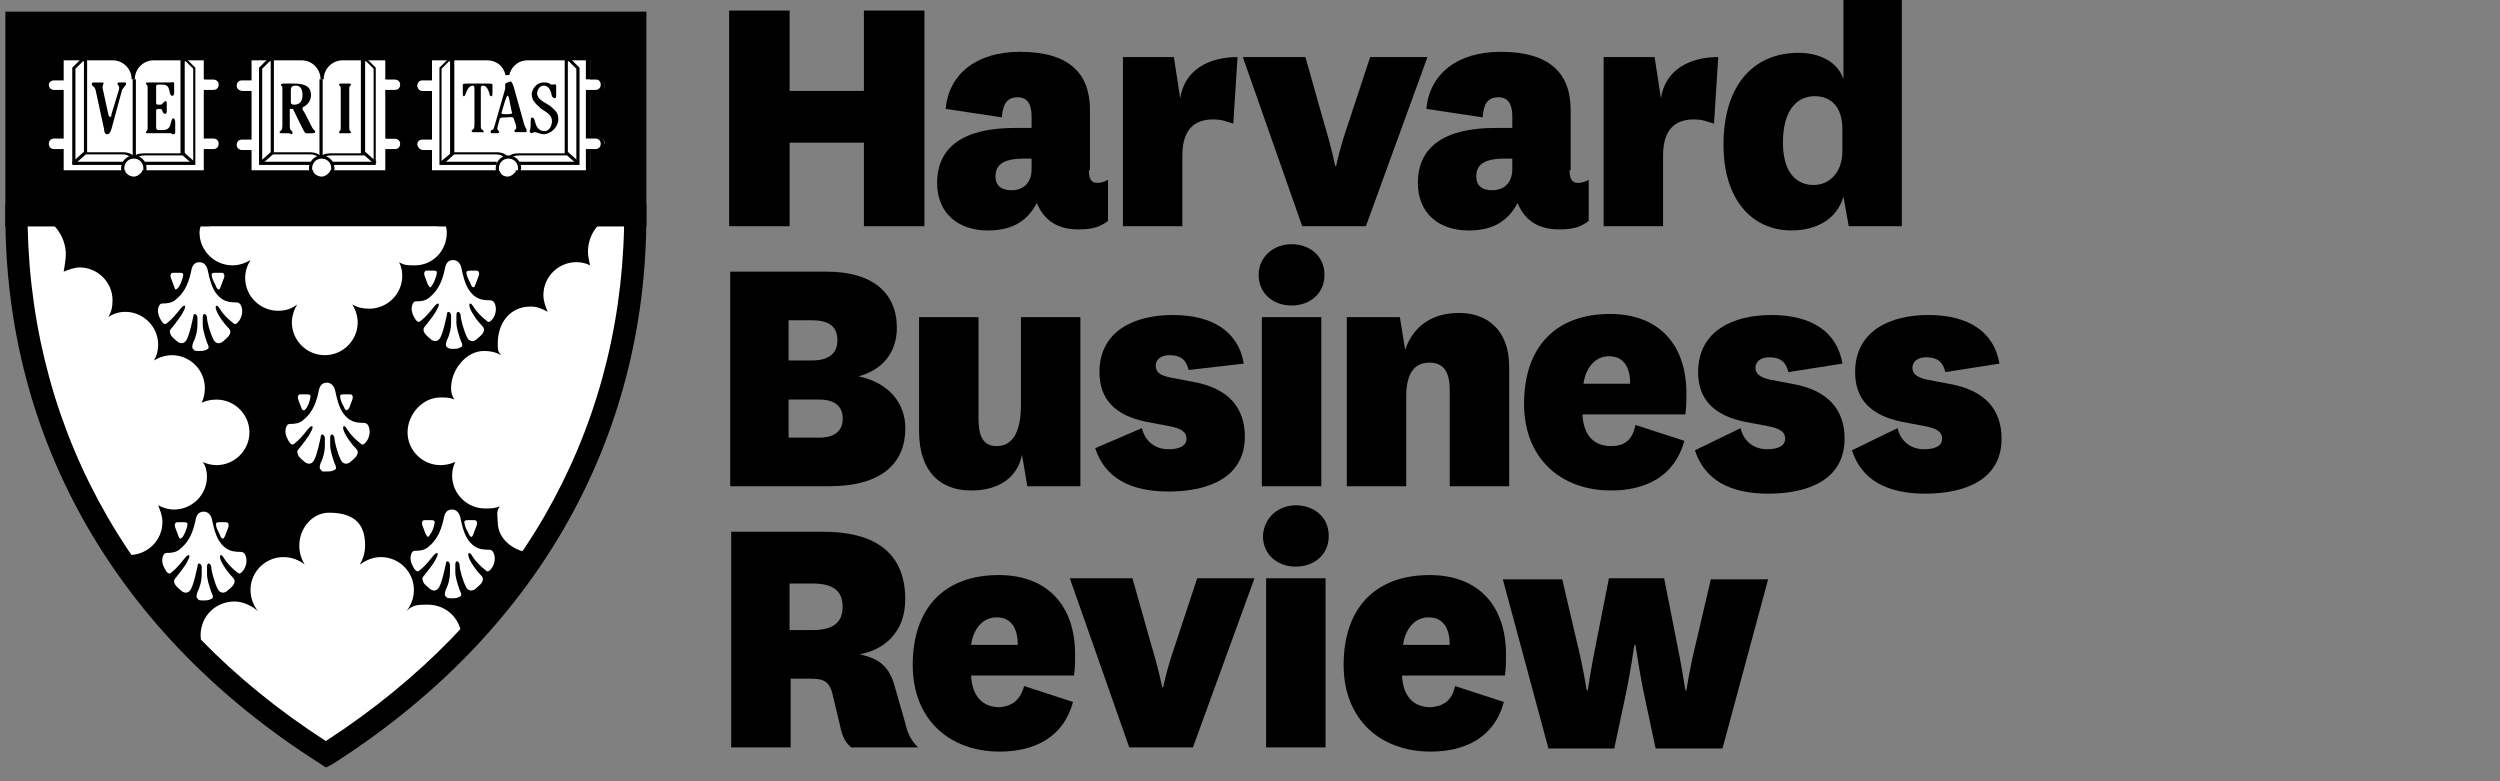 <svg width="80" height="25" viewBox="0 0 80 25" fill="none" xmlns="http://www.w3.org/2000/svg">
<rect x="0" y="0" width="80" height="25" fill="#808080" stroke="none"/>
<g clip-path="url(#clip0_1982_1900)">
<path d="M20.346 6.902C20.346 14.513 16.237 20.433 10.463 24.12C4.656 20.433 0.547 14.513 0.547 6.902H20.346Z" fill="white"/>
<path d="M10.428 24.559L10.224 24.424C3.772 20.331 0.172 14.107 0.172 6.901V6.529H6.726V7.24H0.885C1.021 13.971 4.383 19.823 10.428 23.713C16.473 19.789 19.835 13.971 19.971 7.24H13.994V6.529H20.684V6.901C20.684 14.107 17.118 20.331 10.632 24.457L10.428 24.559Z" fill="black"/>
<path d="M20.343 6.766C20.343 6.969 20.343 6.799 20.343 6.901C20.207 6.833 20.038 6.901 19.868 6.901C19.223 6.901 18.815 7.476 18.815 8.051C18.815 8.186 18.849 8.355 18.883 8.491C18.747 8.423 18.611 8.389 18.442 8.389C17.864 8.389 17.389 8.863 17.389 9.438C17.389 9.641 17.457 9.81 17.525 9.979C17.355 9.878 17.185 9.81 16.981 9.81C16.302 9.81 15.928 10.351 15.928 10.994C15.928 11.197 15.928 11.231 16.03 11.366C15.861 11.265 15.691 11.231 15.487 11.231C14.91 11.231 14.434 11.84 14.434 12.415C14.434 12.584 14.468 12.652 14.536 12.787C14.4 12.719 14.264 12.719 14.095 12.719C13.517 12.719 13.042 13.26 13.042 13.835C13.042 14.41 13.517 14.884 14.095 14.884C14.264 14.884 14.4 14.85 14.57 14.783C14.502 14.918 14.468 15.053 14.468 15.222C14.468 15.797 14.944 16.271 15.521 16.271C15.691 16.271 15.827 16.271 15.996 16.203C15.861 16.372 15.928 16.541 15.928 16.711C15.928 17.286 16.506 17.692 17.083 17.692C17.151 17.692 17.219 17.624 17.321 17.624C16.472 18.909 15.385 20.195 14.264 21.243C14.468 21.041 14.774 20.736 14.774 20.432C14.774 19.823 14.298 19.349 13.687 19.349C13.381 19.349 13.212 19.349 13.008 19.552C13.144 19.383 13.245 19.146 13.245 18.876C13.245 18.3 12.77 17.827 12.193 17.827C11.921 17.827 11.717 17.928 11.514 18.064C11.615 17.895 11.683 17.692 11.683 17.455C11.683 16.914 11.48 16.406 10.529 16.406C9.985 16.406 9.578 16.914 9.578 17.455C9.578 17.692 9.646 17.895 9.748 18.064C9.578 17.928 9.34 17.827 9.068 17.827C8.491 17.827 8.016 18.3 8.016 18.876C8.016 19.146 8.117 19.383 8.253 19.552C8.05 19.383 7.778 19.248 7.506 19.248C6.895 19.248 6.419 19.721 6.419 20.33C6.419 20.634 6.589 21.041 6.793 21.243C5.672 20.195 4.687 19.011 3.838 17.726C3.906 17.726 4.042 17.759 4.144 17.759C4.721 17.759 5.197 17.286 5.197 16.711C5.197 16.508 5.129 16.339 5.061 16.169C5.197 16.237 5.367 16.305 5.57 16.305C6.148 16.305 6.623 15.831 6.623 15.256C6.623 15.087 6.589 14.918 6.487 14.783C6.623 14.85 6.793 14.884 6.929 14.884C7.506 14.884 7.982 14.41 7.982 13.835C7.982 13.26 7.506 12.787 6.929 12.787C6.759 12.787 6.589 12.821 6.453 12.888C6.521 12.753 6.555 12.584 6.555 12.415C6.555 11.84 6.08 11.366 5.502 11.366C5.299 11.366 5.095 11.434 4.925 11.535C5.027 11.366 5.061 11.197 5.061 11.028C5.061 10.453 4.586 9.979 4.008 9.979C3.804 9.979 3.601 10.047 3.465 10.148C3.567 9.979 3.601 9.81 3.601 9.607C3.601 9.032 3.125 8.558 2.548 8.558C2.378 8.558 2.208 8.626 2.038 8.694C2.072 8.457 2.106 8.322 2.106 8.119C2.106 7.544 1.631 6.901 1.054 6.901C0.884 6.901 0.714 6.833 0.578 6.901C0.578 6.63 0.578 7.104 0.578 6.766H6.657C6.521 7.07 6.385 7.205 6.385 7.442C6.385 8.017 6.861 8.491 7.438 8.491C7.642 8.491 7.846 8.423 8.016 8.322C7.914 8.491 7.846 8.66 7.846 8.897C7.846 9.472 8.321 9.945 8.899 9.945C9.136 9.945 9.34 9.878 9.51 9.742C9.408 9.912 9.34 10.114 9.34 10.317C9.34 10.893 9.815 11.366 10.393 11.366C10.97 11.366 11.446 10.893 11.446 10.317C11.446 10.114 11.378 9.912 11.276 9.742C11.446 9.844 11.615 9.878 11.819 9.878C12.396 9.878 12.872 9.404 12.872 8.829C12.872 8.66 12.838 8.525 12.77 8.389C12.94 8.491 13.042 8.491 13.28 8.491C13.857 8.491 14.298 8.017 14.298 7.442C14.298 7.172 14.162 7.07 14.027 6.766H20.343Z" fill="black"/>
<path d="M9.782 13.093C9.85 12.991 9.884 12.924 9.918 12.788C9.952 12.653 9.952 12.619 9.816 12.619C9.68 12.619 9.68 12.619 9.612 12.619C9.545 12.619 9.511 12.687 9.545 12.788C9.579 12.89 9.612 12.957 9.646 13.059C9.68 13.127 9.714 13.16 9.782 13.093Z" fill="white"/>
<path d="M11.037 13.093C11.004 12.991 10.936 12.924 10.902 12.788C10.868 12.653 10.868 12.619 11.004 12.619C11.105 12.619 11.105 12.619 11.207 12.619C11.275 12.619 11.309 12.687 11.275 12.788C11.241 12.89 11.207 12.957 11.173 13.059C11.105 13.127 11.105 13.16 11.037 13.093Z" fill="white"/>
<path d="M10.43 15.088C10.532 15.088 10.6 15.088 10.668 15.054C10.736 15.02 10.804 15.02 10.702 14.817C10.634 14.614 10.566 14.411 10.566 14.242C10.566 14.073 10.566 14.039 10.566 14.005C10.566 13.87 10.668 13.87 10.702 14.005C10.702 14.14 10.804 14.512 10.905 14.715C11.007 14.918 11.177 14.817 11.211 14.783C11.245 14.749 11.381 14.648 11.415 14.58C11.449 14.512 11.483 14.445 11.381 14.343C11.245 14.208 11.075 13.971 11.007 13.802C10.94 13.633 11.007 13.565 11.109 13.735C11.211 13.904 11.381 14.073 11.517 14.174C11.585 14.242 11.619 14.242 11.687 14.174C11.755 14.107 11.856 13.937 11.822 13.735C11.789 13.565 11.721 13.531 11.619 13.531C11.517 13.531 11.313 13.531 11.143 13.396C10.94 13.227 10.838 13.024 10.736 12.55C10.702 12.314 10.566 12.246 10.464 12.246C10.328 12.246 10.226 12.314 10.192 12.55C10.091 13.024 9.921 13.261 9.717 13.43C9.581 13.565 9.377 13.565 9.309 13.565C9.241 13.565 9.174 13.565 9.14 13.735C9.106 13.904 9.207 14.073 9.275 14.174C9.343 14.242 9.377 14.242 9.445 14.174C9.581 14.073 9.717 13.904 9.853 13.735C9.989 13.565 10.056 13.633 9.955 13.802C9.887 13.971 9.683 14.208 9.581 14.343C9.479 14.445 9.513 14.479 9.547 14.58C9.581 14.648 9.717 14.749 9.751 14.783C9.785 14.817 9.955 14.918 10.056 14.715C10.158 14.512 10.226 14.14 10.26 14.005C10.26 13.87 10.362 13.87 10.396 14.005C10.396 14.073 10.396 14.107 10.396 14.242C10.396 14.411 10.362 14.614 10.26 14.817C10.192 15.02 10.26 15.02 10.294 15.054C10.26 15.088 10.328 15.088 10.43 15.088Z" fill="white"/>
<path d="M5.708 9.202C5.776 9.101 5.81 8.999 5.844 8.898C5.878 8.762 5.878 8.729 5.742 8.729C5.606 8.729 5.606 8.729 5.538 8.729C5.47 8.729 5.436 8.796 5.47 8.898C5.504 8.999 5.538 9.067 5.572 9.168C5.606 9.27 5.606 9.304 5.708 9.202Z" fill="white"/>
<path d="M6.928 9.202C6.894 9.101 6.826 8.999 6.792 8.898C6.758 8.762 6.758 8.729 6.894 8.729C6.996 8.729 6.996 8.729 7.098 8.729C7.166 8.729 7.2 8.796 7.166 8.898C7.132 8.999 7.098 9.067 7.064 9.168C7.03 9.27 6.996 9.304 6.928 9.202Z" fill="white"/>
<path d="M6.352 11.232C6.454 11.232 6.522 11.232 6.59 11.198C6.658 11.164 6.726 11.164 6.624 10.961C6.556 10.758 6.488 10.556 6.488 10.386C6.488 10.217 6.488 10.183 6.488 10.15C6.488 10.014 6.59 10.014 6.624 10.15C6.624 10.319 6.726 10.657 6.827 10.86C6.929 11.063 7.099 10.961 7.133 10.928C7.167 10.894 7.303 10.792 7.337 10.725C7.371 10.657 7.405 10.589 7.303 10.488C7.167 10.353 6.997 10.116 6.929 9.947C6.861 9.778 6.929 9.71 7.031 9.879C7.133 10.048 7.303 10.217 7.439 10.319C7.507 10.386 7.541 10.386 7.609 10.319C7.676 10.251 7.778 10.082 7.744 9.879C7.71 9.71 7.642 9.676 7.541 9.676C7.439 9.676 7.235 9.676 7.065 9.541C6.861 9.372 6.759 9.169 6.658 8.695C6.624 8.458 6.488 8.391 6.386 8.391C6.25 8.391 6.148 8.458 6.114 8.695C6.012 9.169 5.843 9.405 5.639 9.575C5.503 9.71 5.299 9.71 5.231 9.71C5.163 9.71 5.095 9.71 5.061 9.879C5.027 10.048 5.129 10.217 5.197 10.319C5.265 10.386 5.299 10.386 5.367 10.319C5.503 10.217 5.639 10.048 5.775 9.879C5.91 9.71 5.978 9.778 5.876 9.947C5.809 10.116 5.605 10.353 5.503 10.488C5.401 10.589 5.435 10.623 5.469 10.725C5.503 10.792 5.639 10.894 5.673 10.928C5.707 10.961 5.876 11.063 5.978 10.86C6.08 10.657 6.148 10.285 6.182 10.15C6.182 10.014 6.284 10.014 6.318 10.15C6.318 10.217 6.318 10.251 6.318 10.386C6.318 10.556 6.284 10.758 6.182 10.961C6.114 11.164 6.182 11.164 6.216 11.198C6.182 11.198 6.216 11.232 6.352 11.232Z" fill="white"/>
<path d="M13.825 9.134C13.893 9.032 13.927 8.931 13.961 8.829C13.995 8.694 13.995 8.66 13.859 8.66C13.723 8.66 13.723 8.66 13.655 8.66C13.588 8.66 13.554 8.728 13.588 8.829C13.621 8.931 13.655 8.998 13.689 9.1C13.757 9.201 13.757 9.235 13.825 9.134Z" fill="white"/>
<path d="M15.081 9.134C15.046 9.032 14.979 8.931 14.945 8.829C14.911 8.694 14.911 8.66 15.046 8.66C15.148 8.66 15.148 8.66 15.25 8.66C15.318 8.66 15.352 8.728 15.318 8.829C15.284 8.931 15.25 8.998 15.216 9.1C15.182 9.201 15.148 9.235 15.081 9.134Z" fill="white"/>
<path d="M14.469 11.164C14.571 11.164 14.639 11.164 14.707 11.13C14.775 11.096 14.843 11.096 14.741 10.893C14.673 10.69 14.605 10.487 14.605 10.318C14.605 10.149 14.605 10.115 14.605 10.081C14.605 9.946 14.707 9.946 14.741 10.081C14.741 10.217 14.843 10.589 14.945 10.792C15.046 10.995 15.216 10.893 15.25 10.859C15.284 10.825 15.42 10.724 15.454 10.656C15.488 10.589 15.522 10.521 15.42 10.419C15.284 10.284 15.114 10.047 15.046 9.878C14.979 9.709 15.046 9.642 15.148 9.811C15.25 9.98 15.42 10.149 15.556 10.25C15.624 10.318 15.658 10.318 15.726 10.25C15.794 10.183 15.896 10.014 15.861 9.811C15.828 9.642 15.76 9.608 15.658 9.608C15.556 9.608 15.352 9.608 15.182 9.472C14.979 9.303 14.877 9.1 14.775 8.627C14.741 8.39 14.605 8.322 14.503 8.322C14.367 8.322 14.265 8.39 14.231 8.627C14.13 9.1 13.96 9.337 13.756 9.506C13.62 9.642 13.416 9.642 13.348 9.642C13.28 9.642 13.213 9.642 13.179 9.811C13.145 9.98 13.246 10.149 13.315 10.25C13.382 10.318 13.416 10.318 13.484 10.25C13.62 10.149 13.756 9.98 13.892 9.811C14.028 9.642 14.096 9.709 13.994 9.878C13.926 10.047 13.722 10.284 13.62 10.419C13.518 10.521 13.552 10.589 13.586 10.656C13.62 10.724 13.756 10.825 13.79 10.859C13.824 10.893 13.994 10.995 14.096 10.792C14.197 10.589 14.265 10.217 14.299 10.081C14.299 9.946 14.401 9.946 14.435 10.081C14.435 10.149 14.435 10.183 14.435 10.318C14.435 10.487 14.401 10.69 14.299 10.893C14.231 11.096 14.299 11.096 14.333 11.13C14.333 11.13 14.367 11.164 14.469 11.164Z" fill="white"/>
<path d="M5.845 17.184C5.913 17.083 5.947 16.982 5.981 16.88C6.015 16.745 6.015 16.711 5.879 16.711C5.743 16.711 5.743 16.711 5.675 16.711C5.607 16.711 5.573 16.779 5.607 16.88C5.641 16.982 5.675 17.049 5.709 17.151C5.743 17.218 5.743 17.286 5.845 17.184Z" fill="white"/>
<path d="M7.065 17.184C7.031 17.083 6.963 16.982 6.929 16.88C6.895 16.745 6.895 16.711 7.031 16.711C7.133 16.711 7.133 16.711 7.235 16.711C7.303 16.711 7.337 16.779 7.303 16.88C7.269 16.982 7.235 17.049 7.201 17.151C7.167 17.218 7.133 17.286 7.065 17.184Z" fill="white"/>
<path d="M6.489 19.215C6.591 19.215 6.658 19.215 6.726 19.181C6.794 19.147 6.862 19.147 6.76 18.944C6.692 18.741 6.625 18.538 6.625 18.369C6.625 18.2 6.625 18.166 6.625 18.132C6.625 17.997 6.726 17.997 6.76 18.132C6.76 18.267 6.862 18.639 6.964 18.842C7.066 19.045 7.236 18.944 7.27 18.91C7.304 18.876 7.44 18.775 7.474 18.707C7.507 18.639 7.541 18.572 7.44 18.47C7.304 18.335 7.134 18.098 7.066 17.929C6.998 17.76 7.066 17.692 7.168 17.861C7.27 18.031 7.44 18.2 7.575 18.301C7.643 18.369 7.677 18.369 7.745 18.301C7.813 18.233 7.915 18.064 7.881 17.861C7.847 17.692 7.779 17.659 7.677 17.659C7.575 17.659 7.372 17.659 7.202 17.523C6.998 17.354 6.896 17.151 6.794 16.677C6.76 16.441 6.625 16.373 6.523 16.373C6.387 16.373 6.285 16.441 6.251 16.677C6.149 17.151 5.979 17.388 5.775 17.557C5.64 17.692 5.436 17.692 5.368 17.692C5.3 17.692 5.232 17.692 5.198 17.861C5.164 18.031 5.266 18.2 5.334 18.301C5.402 18.369 5.436 18.369 5.504 18.301C5.64 18.2 5.775 18.031 5.911 17.861C6.047 17.692 6.115 17.76 6.013 17.929C5.945 18.098 5.742 18.335 5.64 18.47C5.538 18.572 5.572 18.639 5.606 18.707C5.64 18.775 5.775 18.876 5.809 18.91C5.843 18.944 6.013 19.045 6.115 18.842C6.217 18.639 6.285 18.267 6.319 18.132C6.319 17.997 6.421 17.997 6.455 18.132C6.455 18.2 6.455 18.233 6.455 18.369C6.455 18.538 6.421 18.741 6.319 18.944C6.251 19.147 6.319 19.147 6.353 19.181C6.319 19.181 6.353 19.215 6.489 19.215Z" fill="white"/>
<path d="M13.755 17.118C13.823 17.017 13.857 16.949 13.891 16.814C13.925 16.678 13.925 16.645 13.789 16.645C13.653 16.645 13.653 16.645 13.585 16.645C13.517 16.645 13.483 16.712 13.517 16.814C13.551 16.915 13.585 16.983 13.619 17.084C13.687 17.186 13.687 17.22 13.755 17.118Z" fill="white"/>
<path d="M15.014 17.118C14.98 17.017 14.912 16.949 14.878 16.814C14.844 16.678 14.844 16.645 14.98 16.645C15.082 16.645 15.082 16.645 15.184 16.645C15.252 16.645 15.286 16.712 15.252 16.814C15.218 16.915 15.184 16.983 15.15 17.084C15.116 17.186 15.082 17.22 15.014 17.118Z" fill="white"/>
<path d="M14.434 19.146C14.536 19.146 14.604 19.146 14.672 19.112C14.74 19.078 14.807 19.078 14.706 18.875C14.638 18.673 14.57 18.47 14.57 18.3C14.57 18.131 14.57 18.098 14.57 18.064C14.57 17.928 14.672 17.928 14.706 18.064C14.706 18.233 14.807 18.571 14.909 18.774C15.011 18.977 15.181 18.875 15.215 18.842C15.249 18.808 15.385 18.706 15.419 18.639C15.453 18.571 15.487 18.503 15.385 18.402C15.249 18.267 15.079 18.03 15.011 17.861C14.943 17.692 15.011 17.624 15.113 17.793C15.215 17.962 15.385 18.131 15.521 18.233C15.589 18.3 15.623 18.3 15.691 18.233C15.758 18.165 15.86 17.996 15.826 17.793C15.792 17.624 15.725 17.59 15.623 17.59C15.521 17.59 15.317 17.59 15.147 17.455C14.943 17.286 14.841 17.083 14.74 16.609C14.706 16.372 14.57 16.305 14.468 16.305C14.332 16.305 14.23 16.372 14.196 16.609C14.094 17.083 13.925 17.32 13.721 17.489C13.585 17.624 13.381 17.624 13.313 17.624C13.245 17.624 13.177 17.624 13.143 17.793C13.11 17.962 13.211 18.131 13.279 18.233C13.347 18.3 13.381 18.3 13.449 18.233C13.585 18.131 13.721 17.962 13.857 17.793C13.992 17.624 14.06 17.692 13.959 17.861C13.891 18.03 13.687 18.267 13.585 18.402C13.483 18.503 13.517 18.537 13.551 18.639C13.585 18.706 13.721 18.808 13.755 18.842C13.789 18.875 13.959 18.977 14.06 18.774C14.162 18.571 14.23 18.199 14.264 18.064C14.264 17.928 14.366 17.928 14.4 18.064C14.4 18.131 14.4 18.165 14.4 18.3C14.4 18.47 14.366 18.673 14.264 18.875C14.196 19.078 14.264 19.078 14.298 19.112C14.264 19.112 14.298 19.146 14.434 19.146Z" fill="white"/>
<path d="M0.547 0.711H20.346V6.867H0.547V0.711Z" fill="black"/>
<path d="M20.684 7.24H0.172V0.373H20.684V7.24ZM0.919 6.496H19.971V1.083H0.919V6.496Z" fill="black"/>
<path d="M4.278 2.538C4.278 2.166 4.584 1.895 4.923 1.895H6.554V2.538H6.825C6.927 2.538 7.029 2.639 7.029 2.741C7.029 2.842 6.927 2.944 6.825 2.944H6.554V4.398H6.825C6.927 4.398 7.029 4.5 7.029 4.601C7.029 4.703 6.927 4.804 6.825 4.804H6.554V5.481H4.584C4.516 5.582 4.414 5.684 4.278 5.684C4.142 5.684 4.006 5.616 3.973 5.481H2.003V4.804H1.731C1.629 4.804 1.527 4.703 1.527 4.601C1.527 4.5 1.629 4.398 1.731 4.398H2.003V2.944H1.731C1.595 2.944 1.527 2.842 1.527 2.707C1.527 2.606 1.629 2.504 1.731 2.504H2.003V1.861H3.633C4.006 1.861 4.278 2.166 4.278 2.538Z" fill="white"/>
<path d="M4.28 5.752C4.144 5.752 4.008 5.684 3.94 5.549H1.936V4.873H1.733C1.597 4.873 1.461 4.771 1.461 4.602C1.461 4.433 1.563 4.331 1.733 4.331H1.936V2.978H1.733C1.597 2.978 1.461 2.877 1.461 2.708C1.461 2.572 1.563 2.437 1.733 2.437H1.936V1.828H3.634C3.94 1.828 4.178 1.997 4.28 2.268C4.382 1.997 4.653 1.828 4.925 1.828H6.623V2.471H6.827C6.963 2.471 7.098 2.572 7.098 2.741C7.098 2.877 6.997 3.012 6.827 3.012H6.623V4.365H6.827C6.963 4.365 7.098 4.467 7.098 4.636C7.098 4.805 6.997 4.906 6.827 4.906H6.623V5.583H4.619C4.551 5.684 4.416 5.752 4.28 5.752ZM2.038 5.448H4.008V5.481C4.042 5.583 4.178 5.651 4.28 5.651C4.382 5.651 4.483 5.583 4.551 5.481V5.448H6.521V4.771H6.827C6.929 4.771 6.997 4.703 6.997 4.602C6.997 4.5 6.929 4.433 6.827 4.433H6.521V2.877H6.827C6.929 2.877 6.997 2.809 6.997 2.708C6.997 2.606 6.929 2.538 6.827 2.538H6.521V1.93H4.925C4.585 1.93 4.314 2.2 4.314 2.538H4.212C4.212 2.2 3.94 1.93 3.6 1.93H2.038V2.572H1.733C1.631 2.572 1.563 2.64 1.563 2.708C1.563 2.809 1.631 2.877 1.733 2.877H2.038V4.433H1.733C1.631 4.433 1.563 4.5 1.563 4.602C1.563 4.703 1.631 4.771 1.733 4.771H2.038V5.448Z" fill="black"/>
<path d="M4.348 2.537H4.246V5.006H4.348V2.537Z" fill="black"/>
<path d="M4.996 3.282C4.996 3.35 5.03 3.35 5.098 3.35C5.166 3.35 5.166 3.35 5.2 3.316C5.234 3.282 5.336 3.147 5.336 3.316V3.553C5.336 3.722 5.2 3.62 5.2 3.553C5.166 3.485 5.166 3.485 5.098 3.485C5.03 3.485 4.996 3.485 4.996 3.553C4.996 3.789 4.996 3.992 4.996 4.094C4.996 4.128 5.03 4.162 5.064 4.162H5.2C5.403 4.162 5.437 4.06 5.471 3.925C5.505 3.722 5.607 3.756 5.607 3.925C5.607 4.026 5.607 4.128 5.607 4.229C5.607 4.331 5.505 4.297 5.471 4.263H4.86C4.792 4.263 4.792 4.263 4.724 4.263C4.656 4.263 4.656 4.229 4.69 4.195C4.724 4.162 4.724 4.162 4.724 4.026V2.876C4.724 2.741 4.724 2.741 4.69 2.707C4.656 2.673 4.656 2.639 4.724 2.639C4.792 2.639 4.792 2.639 4.86 2.639H5.437C5.471 2.639 5.573 2.605 5.573 2.673C5.573 2.775 5.573 2.876 5.573 2.978C5.573 3.079 5.471 3.113 5.437 2.978C5.403 2.842 5.403 2.707 5.2 2.707H5.064C4.996 2.707 4.996 2.741 4.996 2.775C4.996 3.011 4.996 3.181 4.996 3.282Z" fill="black"/>
<path d="M2.685 4.858L2.305 5.195L2.372 5.271L2.753 4.934L2.685 4.858Z" fill="black"/>
<path d="M4.656 5.548L4.554 5.514C4.588 5.48 4.588 5.446 4.588 5.379C4.588 5.209 4.452 5.074 4.283 5.074C4.113 5.074 3.977 5.209 3.977 5.379C3.977 5.412 3.977 5.48 4.011 5.514L3.909 5.548C3.875 5.48 3.875 5.446 3.875 5.379C3.875 5.176 4.045 4.973 4.283 4.973C4.486 4.973 4.69 5.142 4.69 5.379C4.69 5.412 4.69 5.48 4.656 5.548Z" fill="black"/>
<path d="M3.977 5.278H2.312V2.166L2.618 1.861H2.788V4.872H3.943C4.112 4.872 4.248 4.94 4.282 5.007L4.18 5.041C4.146 5.007 4.078 4.94 3.909 4.94H2.686V1.963H2.652L2.414 2.2V5.176H3.977V5.278Z" fill="black"/>
<path d="M6.285 5.278H4.621V5.176H6.183V2.2L5.945 1.963H5.911V4.973H4.655C4.485 4.973 4.417 5.007 4.383 5.075L4.281 5.041C4.315 4.94 4.451 4.906 4.621 4.906H5.776V1.861H5.945L6.251 2.166V5.278H6.285Z" fill="black"/>
<path d="M5.872 4.862L5.805 4.938L6.185 5.275L6.253 5.199L5.872 4.862Z" fill="black"/>
<path d="M3.567 4.127C3.533 4.229 3.499 4.296 3.431 4.296C3.363 4.296 3.329 4.229 3.329 4.127L3.058 2.875C3.024 2.774 2.99 2.774 2.956 2.74C2.922 2.706 2.922 2.639 2.99 2.639C3.058 2.639 3.092 2.639 3.126 2.639C3.194 2.639 3.194 2.639 3.262 2.639C3.329 2.639 3.329 2.672 3.296 2.706C3.296 2.774 3.262 2.774 3.296 2.875L3.465 3.653C3.499 3.789 3.567 3.755 3.567 3.653L3.805 2.875C3.839 2.74 3.771 2.74 3.771 2.706C3.737 2.672 3.771 2.639 3.805 2.639C3.839 2.639 3.873 2.639 3.907 2.639C3.941 2.639 3.975 2.639 4.009 2.639C4.043 2.639 4.043 2.706 4.009 2.74C3.975 2.774 3.975 2.774 3.907 2.875L3.567 4.127Z" fill="black"/>
<path d="M10.29 5.718C10.426 5.718 10.562 5.65 10.595 5.515H12.361V4.838H12.633C12.735 4.838 12.837 4.737 12.837 4.635C12.837 4.534 12.735 4.432 12.633 4.432H12.361V2.944H12.633C12.735 2.944 12.837 2.842 12.837 2.741C12.837 2.639 12.735 2.538 12.633 2.538H12.361V1.861H10.935C10.562 1.861 10.29 2.166 10.29 2.504C10.29 2.132 9.984 1.861 9.645 1.861H8.015V2.504H7.743C7.641 2.504 7.539 2.606 7.539 2.707C7.539 2.808 7.641 2.91 7.743 2.91H8.015V4.398H7.743C7.641 4.398 7.539 4.5 7.539 4.601C7.539 4.703 7.641 4.804 7.743 4.804H8.015V5.481H9.984C10.018 5.616 10.154 5.718 10.29 5.718Z" fill="white"/>
<path d="M10.291 5.752C10.156 5.752 10.02 5.684 9.952 5.549H7.948V4.873H7.744C7.609 4.873 7.473 4.771 7.473 4.602C7.473 4.433 7.575 4.331 7.744 4.331H7.948V2.978H7.744C7.575 2.978 7.473 2.877 7.473 2.708C7.473 2.572 7.575 2.437 7.744 2.437H7.948V1.828H9.646C9.952 1.828 10.19 1.997 10.291 2.268C10.393 1.997 10.665 1.828 10.937 1.828H12.397V2.471H12.601C12.771 2.471 12.906 2.572 12.906 2.708C12.906 2.843 12.805 2.978 12.635 2.978H12.431V4.331H12.635C12.771 4.331 12.906 4.433 12.906 4.602C12.906 4.771 12.805 4.873 12.635 4.873H12.431V5.549H10.631C10.563 5.684 10.427 5.752 10.291 5.752ZM8.05 5.448H10.02V5.481C10.054 5.583 10.19 5.651 10.291 5.651C10.393 5.651 10.495 5.583 10.563 5.481V5.448H12.329V4.771H12.635C12.737 4.771 12.805 4.703 12.805 4.602C12.805 4.5 12.737 4.433 12.635 4.433H12.329V2.877H12.635C12.737 2.877 12.805 2.809 12.805 2.708C12.805 2.606 12.737 2.538 12.635 2.538H12.329V1.93H10.971C10.631 1.93 10.359 2.2 10.359 2.538H10.257C10.257 2.2 9.986 1.93 9.646 1.93H8.05V2.572H7.744C7.642 2.572 7.575 2.64 7.575 2.741C7.575 2.843 7.642 2.911 7.744 2.911H8.05V4.467H7.744C7.642 4.467 7.575 4.534 7.575 4.636C7.575 4.737 7.642 4.805 7.744 4.805H8.05V5.448Z" fill="black"/>
<path d="M9.921 5.548C9.887 5.48 9.887 5.446 9.887 5.379C9.887 5.176 10.056 4.973 10.294 4.973C10.498 4.973 10.702 5.142 10.702 5.379C10.702 5.446 10.702 5.48 10.668 5.548L10.566 5.514C10.6 5.48 10.6 5.446 10.6 5.379C10.6 5.209 10.464 5.074 10.294 5.074C10.124 5.074 9.989 5.209 9.989 5.379C9.989 5.412 9.989 5.48 10.023 5.514L9.921 5.548Z" fill="black"/>
<path d="M9.953 5.278H8.289V2.166L8.595 1.861H8.765V4.872H9.919C10.089 4.872 10.225 4.94 10.259 5.007L10.191 5.041C10.157 5.007 10.089 4.94 9.919 4.94H8.663V1.963H8.629L8.391 2.2V5.176H9.953V5.278Z" fill="black"/>
<path d="M8.689 4.845L8.309 5.182L8.376 5.257L8.757 4.92L8.689 4.845Z" fill="black"/>
<path d="M10.325 2.537H10.223V5.006H10.325V2.537Z" fill="black"/>
<path d="M12.058 5.278H10.597V5.176H11.956V2.2L11.718 1.963H11.684V4.973H10.631C10.462 4.973 10.394 5.007 10.36 5.075L10.258 5.041C10.292 4.94 10.428 4.906 10.597 4.906H11.548V1.861H11.718L12.024 2.166V5.278H12.058Z" fill="black"/>
<path d="M11.669 4.842L11.602 4.918L11.982 5.255L12.05 5.18L11.669 4.842Z" fill="black"/>
<path d="M9.171 4.264C9.103 4.264 9.069 4.264 9.002 4.264C8.934 4.264 8.934 4.23 8.968 4.196C9.002 4.162 9.036 4.162 9.036 4.027C9.036 3.892 9.036 2.911 9.036 2.843C9.036 2.775 9.036 2.775 9.002 2.741C8.968 2.708 9.002 2.674 9.069 2.674C9.137 2.674 9.307 2.674 9.409 2.674C9.817 2.674 9.952 2.809 9.952 3.046C9.952 3.215 9.851 3.35 9.715 3.418C9.681 3.418 9.681 3.452 9.681 3.486C9.681 3.519 9.681 3.519 9.715 3.553C9.749 3.587 9.986 4.095 10.02 4.128C10.054 4.162 10.088 4.196 10.088 4.196C10.088 4.196 10.088 4.264 10.02 4.264C9.986 4.264 9.783 4.264 9.783 4.264C9.783 4.264 9.783 4.264 9.749 4.23C9.715 4.196 9.409 3.553 9.375 3.486H9.273V4.027C9.273 4.162 9.307 4.162 9.341 4.196C9.375 4.23 9.375 4.298 9.307 4.298C9.307 4.264 9.239 4.264 9.171 4.264ZM9.307 3.046V3.283C9.307 3.317 9.341 3.35 9.409 3.35C9.511 3.35 9.681 3.317 9.681 3.046C9.681 2.775 9.545 2.741 9.477 2.741C9.409 2.741 9.307 2.741 9.307 2.877V3.046Z" fill="black"/>
<path d="M11.176 4.027C11.176 4.162 11.176 4.162 11.21 4.196C11.243 4.23 11.243 4.264 11.176 4.264C11.108 4.264 11.108 4.264 11.04 4.264C10.972 4.264 10.972 4.264 10.904 4.264C10.836 4.264 10.836 4.23 10.87 4.196C10.904 4.162 10.904 4.162 10.904 4.027V2.911C10.904 2.775 10.904 2.775 10.87 2.741C10.836 2.708 10.836 2.674 10.904 2.674C10.972 2.674 10.972 2.674 11.04 2.674C11.108 2.674 11.108 2.674 11.176 2.674C11.243 2.674 11.243 2.708 11.21 2.741C11.176 2.775 11.176 2.775 11.176 2.911V4.027Z" fill="black"/>
<path d="M16.302 2.369C16.37 2.098 16.642 1.895 16.948 1.895H18.883V2.538H19.155C19.257 2.538 19.359 2.639 19.359 2.741C19.359 2.842 19.257 2.944 19.155 2.944H18.883V4.398H19.155C19.257 4.398 19.359 4.5 19.359 4.601C19.359 4.703 19.257 4.804 19.155 4.804H18.883V5.481H16.608C16.54 5.582 16.438 5.684 16.302 5.684C16.166 5.684 16.031 5.616 15.997 5.481H13.823V4.804H13.551C13.45 4.804 13.348 4.703 13.348 4.601C13.348 4.5 13.45 4.398 13.551 4.398H13.823V2.944H13.551C13.45 2.944 13.348 2.842 13.348 2.741C13.348 2.639 13.45 2.538 13.551 2.538H13.823V1.861H15.623C15.929 1.861 16.2 2.064 16.268 2.335H16.302V2.369Z" fill="white"/>
<path d="M16.269 5.752C16.133 5.752 15.997 5.684 15.929 5.549H13.722V4.873H13.518C13.382 4.873 13.246 4.771 13.246 4.602C13.246 4.433 13.348 4.331 13.518 4.331H13.722V2.978H13.518C13.382 2.978 13.246 2.877 13.246 2.708C13.246 2.572 13.348 2.437 13.518 2.437H13.722V1.828H15.623C15.929 1.828 16.167 1.997 16.269 2.268C16.37 1.997 16.642 1.828 16.914 1.828H18.884V2.471H19.087C19.223 2.471 19.359 2.572 19.359 2.741C19.359 2.877 19.257 3.012 19.087 3.012H18.884V4.365H19.087C19.223 4.365 19.359 4.467 19.359 4.636C19.359 4.805 19.257 4.906 19.087 4.906H18.884V5.583H16.608C16.54 5.684 16.404 5.752 16.269 5.752ZM13.823 5.448H15.963V5.481C15.997 5.583 16.133 5.651 16.235 5.651C16.337 5.651 16.438 5.583 16.506 5.481V5.448H18.748V4.771H19.053C19.155 4.771 19.223 4.703 19.223 4.602C19.223 4.5 19.155 4.433 19.053 4.433H18.748V2.877H19.053C19.155 2.877 19.223 2.809 19.223 2.708C19.223 2.606 19.155 2.538 19.053 2.538H18.748V1.93H16.88C16.608 1.93 16.37 2.099 16.303 2.369V2.403H16.167V2.369C16.099 2.099 15.861 1.93 15.589 1.93H13.823V2.572H13.518C13.416 2.572 13.348 2.64 13.348 2.741C13.348 2.843 13.416 2.911 13.518 2.911H13.823V4.467H13.518C13.416 4.467 13.348 4.534 13.348 4.636C13.348 4.737 13.416 4.805 13.518 4.805H13.823V5.448Z" fill="black"/>
<path d="M14.162 5.277L14.094 5.176L14.467 4.871L14.535 4.939L14.162 5.277Z" fill="black"/>
<path d="M16.644 5.548L16.543 5.514C16.576 5.48 16.576 5.446 16.576 5.379C16.576 5.209 16.441 5.074 16.271 5.074C16.101 5.074 15.965 5.209 15.965 5.379C15.965 5.412 15.965 5.48 15.999 5.514L15.897 5.548C15.863 5.48 15.863 5.446 15.863 5.379C15.863 5.176 16.033 4.973 16.271 4.973C16.475 4.973 16.678 5.142 16.678 5.379C16.678 5.412 16.644 5.48 16.644 5.548Z" fill="black"/>
<path d="M15.93 5.278H14.062V2.166L14.368 1.861H14.538V4.872H15.896C16.066 4.872 16.202 4.94 16.236 5.007L16.134 5.041C16.1 5.007 16.032 4.94 15.862 4.94H14.402V1.963H14.368L14.13 2.2V5.176H15.896V5.278H15.93Z" fill="black"/>
<path d="M18.545 5.278H16.575V5.176H18.443V2.2L18.205 1.963H18.171V4.973H16.643C16.473 4.973 16.405 5.007 16.371 5.075L16.27 5.041C16.303 4.94 16.439 4.906 16.609 4.906H18.07V1.861H18.239L18.545 2.166V5.278Z" fill="black"/>
<path d="M18.157 4.848L18.09 4.924L18.471 5.261L18.538 5.185L18.157 4.848Z" fill="black"/>
<path d="M16.438 3.789L16.506 3.992C16.54 4.128 16.506 4.128 16.472 4.161C16.438 4.195 16.472 4.229 16.506 4.229C16.574 4.229 16.608 4.229 16.676 4.229C16.744 4.229 16.744 4.229 16.811 4.229C16.879 4.229 16.845 4.161 16.845 4.128C16.811 4.094 16.811 4.06 16.777 3.992L16.438 2.775C16.404 2.673 16.37 2.605 16.336 2.605C16.268 2.639 16.166 2.639 16.166 2.707V2.842L15.827 4.026C15.793 4.161 15.759 4.161 15.725 4.161C15.691 4.195 15.691 4.263 15.725 4.263C15.759 4.263 15.793 4.263 15.827 4.263C15.861 4.263 15.895 4.263 15.928 4.263C15.962 4.263 15.996 4.229 15.962 4.195C15.928 4.161 15.895 4.161 15.928 4.026L15.996 3.789C16.03 3.756 16.132 3.756 16.2 3.756C16.268 3.756 16.404 3.722 16.438 3.789ZM16.166 3.214C16.234 3.011 16.268 3.011 16.302 3.214L16.37 3.553C16.404 3.62 16.404 3.654 16.234 3.654C16.03 3.654 16.03 3.654 16.064 3.553L16.166 3.214Z" fill="black"/>
<path d="M15.25 2.674C15.318 2.674 15.42 2.674 15.556 2.674C15.759 2.674 15.759 2.674 15.759 2.741C15.759 2.775 15.759 2.944 15.759 2.978C15.759 3.012 15.759 3.08 15.726 3.08C15.692 3.08 15.658 3.046 15.658 2.978C15.59 2.775 15.522 2.741 15.454 2.741C15.386 2.741 15.386 2.775 15.386 2.877V3.993C15.386 4.128 15.386 4.128 15.454 4.162C15.488 4.196 15.488 4.264 15.42 4.23C15.352 4.23 15.318 4.23 15.284 4.23C15.216 4.23 15.182 4.23 15.148 4.23C15.08 4.23 15.08 4.162 15.114 4.162C15.148 4.128 15.182 4.128 15.182 3.993V2.877C15.182 2.775 15.182 2.741 15.114 2.741C15.08 2.741 14.978 2.775 14.911 2.978C14.877 3.046 14.877 3.08 14.843 3.08C14.809 3.08 14.809 3.012 14.809 2.978C14.809 2.944 14.809 2.775 14.809 2.741C14.809 2.674 14.809 2.674 15.012 2.674C15.08 2.674 15.148 2.674 15.25 2.674Z" fill="black"/>
<path d="M16.983 3.856C16.983 3.721 17.085 3.721 17.119 3.89C17.153 4.026 17.221 4.195 17.425 4.195C17.595 4.195 17.662 3.992 17.662 3.89C17.662 3.721 17.595 3.653 17.323 3.484C17.085 3.281 17.017 3.18 17.017 3.011C17.017 2.875 17.153 2.639 17.391 2.639C17.493 2.639 17.561 2.639 17.628 2.706H17.73C17.764 2.672 17.798 2.706 17.798 2.774C17.798 2.808 17.798 3.011 17.798 3.078C17.798 3.146 17.73 3.18 17.662 3.078C17.628 2.943 17.595 2.74 17.391 2.74C17.255 2.74 17.187 2.909 17.187 2.977C17.187 3.18 17.391 3.248 17.595 3.383C17.798 3.552 17.866 3.62 17.866 3.823C17.866 4.059 17.628 4.296 17.391 4.296C17.289 4.296 17.187 4.229 17.119 4.229C17.051 4.229 17.051 4.262 17.017 4.262C16.983 4.262 16.949 4.229 16.949 4.195C16.983 4.127 16.983 3.958 16.983 3.856Z" fill="black"/>
<path d="M28.971 13.7C28.971 14.816 28.224 15.56 26.526 15.56H23.367V8.693H26.458C27.918 8.693 28.699 9.37 28.699 10.486C28.699 11.298 28.224 11.839 27.477 12.042C28.427 12.245 28.971 12.888 28.971 13.7ZM25.235 11.535H25.982C26.492 11.535 26.797 11.332 26.797 10.892C26.797 10.418 26.492 10.249 25.982 10.249H25.235V11.535ZM25.235 14.004H26.22C26.695 14.004 26.967 13.801 26.967 13.395C26.967 12.989 26.695 12.786 26.22 12.786H25.235V14.004Z" fill="black"/>
<path d="M32.704 14.546C32.569 15.256 31.991 15.696 31.074 15.696C30.089 15.696 29.41 15.087 29.41 13.802V10.148H31.312V13.396C31.312 13.937 31.448 14.275 31.889 14.275C32.399 14.275 32.67 13.835 32.67 12.956V10.148H34.572V15.561H32.874L32.704 14.546Z" fill="black"/>
<path d="M36.541 13.7C36.643 14.139 36.983 14.376 37.39 14.376C37.73 14.376 37.968 14.275 37.968 14.038C37.968 13.801 37.764 13.7 37.39 13.632L36.677 13.497C35.692 13.294 35.183 12.786 35.183 11.907C35.183 10.588 36.303 10.08 37.526 10.08C38.816 10.08 39.632 10.621 39.801 11.636L38.035 11.839C37.968 11.535 37.798 11.366 37.424 11.366C37.152 11.366 36.983 11.501 36.983 11.704C36.983 11.907 37.118 12.008 37.424 12.076L38.137 12.211C39.326 12.414 39.835 13.057 39.835 13.97C39.835 15.256 38.715 15.729 37.39 15.729C36.168 15.729 35.352 15.289 35.047 14.342L36.541 13.7Z" fill="black"/>
<path d="M41.33 7.814C41.907 7.814 42.383 8.187 42.383 8.795C42.383 9.404 41.907 9.776 41.33 9.776C40.753 9.776 40.277 9.404 40.277 8.795C40.277 8.22 40.753 7.814 41.33 7.814ZM42.281 10.149V15.561H40.379V10.149H42.281Z" fill="black"/>
<path d="M44.965 11.198C45.237 10.386 45.882 10.014 46.697 10.014C47.547 10.014 48.294 10.521 48.294 11.739V15.561H46.392V12.483C46.392 11.942 46.222 11.604 45.747 11.604C45.339 11.604 44.999 11.84 44.999 12.686V15.561H43.098V10.149H44.796L44.965 11.198Z" fill="black"/>
<path d="M52.335 13.599L53.898 14.106C53.592 15.256 52.641 15.696 51.554 15.696C49.958 15.696 48.77 14.681 48.77 12.922C48.77 11.095 49.788 10.047 51.52 10.047C53.117 10.047 53.965 11.062 53.965 12.584C53.965 12.787 53.965 13.024 53.932 13.26H50.637C50.671 13.937 51.011 14.275 51.554 14.275C51.962 14.275 52.233 14.106 52.335 13.599ZM52.166 12.279C52.166 11.806 51.996 11.4 51.486 11.4C51.045 11.4 50.739 11.772 50.671 12.279H52.166Z" fill="black"/>
<path d="M55.699 13.7C55.8 14.139 56.14 14.376 56.548 14.376C56.887 14.376 57.125 14.275 57.125 14.038C57.125 13.801 56.921 13.7 56.548 13.632L55.834 13.497C54.85 13.294 54.34 12.786 54.34 11.907C54.34 10.588 55.461 10.08 56.684 10.08C57.974 10.08 58.789 10.621 58.959 11.636L57.227 11.907C57.159 11.602 56.989 11.433 56.615 11.433C56.344 11.433 56.174 11.569 56.174 11.771C56.174 11.974 56.344 12.076 56.615 12.143L57.329 12.279C58.517 12.482 59.027 13.124 59.027 14.038C59.027 15.323 57.906 15.797 56.582 15.797C55.359 15.797 54.544 15.357 54.238 14.41L55.699 13.7Z" fill="black"/>
<path d="M60.722 13.7C60.824 14.139 61.163 14.376 61.571 14.376C61.911 14.376 62.148 14.275 62.148 14.038C62.148 13.801 61.945 13.7 61.571 13.632L60.858 13.497C59.873 13.294 59.364 12.786 59.364 11.907C59.364 10.588 60.484 10.08 61.707 10.08C62.997 10.08 63.812 10.621 63.982 11.636L62.25 11.907C62.182 11.602 62.013 11.433 61.639 11.433C61.367 11.433 61.197 11.569 61.197 11.771C61.197 11.974 61.367 12.076 61.639 12.143L62.352 12.279C63.541 12.482 64.05 13.124 64.05 14.038C64.05 15.323 62.929 15.797 61.605 15.797C60.382 15.797 59.567 15.357 59.262 14.41L60.722 13.7Z" fill="black"/>
<path d="M27.236 23.916C26.998 23.713 26.93 23.477 26.862 23.138L26.659 22.293C26.557 21.785 26.353 21.718 25.912 21.718H25.3V23.916H23.398V17.016H26.353C27.915 17.016 28.968 17.625 28.968 19.18C28.968 20.263 28.255 20.804 27.508 20.939C28.153 21.075 28.459 21.345 28.628 21.954L28.968 23.138C29.036 23.443 29.138 23.68 29.376 23.916H27.236ZM25.266 20.162H26.013C26.693 20.162 26.964 19.891 26.964 19.417C26.964 18.91 26.659 18.673 26.013 18.673H25.266V20.162Z" fill="black"/>
<path d="M32.773 21.954L34.335 22.462C34.029 23.612 33.079 24.051 31.992 24.051C30.396 24.051 29.207 23.037 29.207 21.278C29.207 19.451 30.226 18.402 31.958 18.402C33.554 18.402 34.403 19.417 34.403 20.939C34.403 21.142 34.403 21.379 34.369 21.616H31.075C31.109 22.292 31.448 22.631 31.992 22.631C32.365 22.597 32.637 22.428 32.773 21.954ZM32.569 20.635C32.569 20.161 32.399 19.755 31.89 19.755C31.448 19.755 31.143 20.128 31.075 20.635H32.569Z" fill="black"/>
<path d="M34.234 18.504H36.238L36.849 20.669C37.087 21.447 37.189 21.988 37.189 21.988H37.223C37.223 21.988 37.325 21.447 37.596 20.669L38.31 18.504H40.144L38.174 23.916H36.136L34.234 18.504Z" fill="black"/>
<path d="M41.467 16.17C42.044 16.17 42.52 16.542 42.52 17.151C42.52 17.76 42.044 18.132 41.467 18.132C40.889 18.132 40.414 17.76 40.414 17.151C40.448 16.542 40.923 16.17 41.467 16.17ZM42.418 18.504V23.916H40.516V18.504H42.418Z" fill="black"/>
<path d="M46.562 21.954L48.124 22.462C47.819 23.612 46.868 24.051 45.781 24.051C44.185 24.051 42.996 23.037 42.996 21.278C42.996 19.451 44.015 18.402 45.747 18.402C47.343 18.402 48.192 19.417 48.192 20.939C48.192 21.142 48.192 21.379 48.158 21.616H44.864C44.898 22.292 45.237 22.631 45.781 22.631C46.188 22.597 46.46 22.428 46.562 21.954ZM46.392 20.635C46.392 20.161 46.222 19.755 45.713 19.755C45.272 19.755 44.966 20.128 44.898 20.635H46.392Z" fill="black"/>
<path d="M53.252 18.504L53.626 20.398C53.829 21.379 53.931 22.09 53.931 22.09H53.965C53.965 22.09 54.067 21.379 54.305 20.432L54.746 18.538H56.58L55.12 23.95H52.98L52.641 22.36C52.471 21.582 52.335 20.635 52.335 20.635H52.301C52.301 20.635 52.165 21.582 51.995 22.36L51.656 23.95H49.55L48.09 18.538H49.992L50.433 20.432C50.671 21.379 50.773 22.09 50.773 22.09H50.807C50.807 22.09 50.909 21.379 51.112 20.398L51.486 18.504H53.252Z" fill="black"/>
<path d="M34.845 5.447C34.845 5.717 34.913 5.853 35.116 5.853C35.218 5.853 35.354 5.819 35.456 5.751V7.07C35.184 7.273 34.947 7.341 34.505 7.341C33.792 7.341 33.384 7.003 33.181 6.495C32.875 7.07 32.4 7.375 31.618 7.375C30.634 7.375 29.988 6.8 29.988 5.853C29.988 4.703 30.837 4.094 32.467 4.094H33.011V3.722C33.011 3.383 32.909 3.113 32.569 3.113C32.23 3.113 32.094 3.316 32.06 3.755L30.26 3.485C30.362 2.369 31.245 1.658 32.637 1.658C34.199 1.658 34.879 2.335 34.879 3.519V5.447H34.845ZM33.011 5.075H32.773C32.094 5.075 31.856 5.278 31.856 5.65C31.856 5.92 32.026 6.089 32.365 6.089C32.671 6.089 33.011 5.92 33.011 5.413V5.075Z" fill="black"/>
<path d="M39.465 3.957C39.228 3.89 39.126 3.822 38.82 3.822C38.379 3.822 37.835 3.991 37.835 4.972V7.238H35.934V1.826H37.564L37.767 3.145C37.903 2.232 38.684 1.826 39.601 1.826L39.465 3.957Z" fill="black"/>
<path d="M39.77 1.826H41.773L42.385 3.991C42.622 4.769 42.724 5.31 42.724 5.31H42.758C42.758 5.31 42.86 4.769 43.132 3.991L43.845 1.826H45.679L43.709 7.238H41.671L39.77 1.826Z" fill="black"/>
<path d="M50.227 5.447C50.227 5.717 50.295 5.853 50.499 5.853C50.601 5.853 50.737 5.819 50.839 5.751V7.07C50.567 7.273 50.329 7.341 49.888 7.341C49.175 7.341 48.767 7.003 48.563 6.495C48.258 7.07 47.782 7.375 47.001 7.375C46.016 7.375 45.371 6.8 45.371 5.853C45.371 4.703 46.22 4.094 47.85 4.094H48.394V3.722C48.394 3.383 48.292 3.113 47.952 3.113C47.612 3.113 47.477 3.316 47.443 3.755L45.643 3.485C45.745 2.369 46.628 1.658 48.02 1.658C49.582 1.658 50.261 2.335 50.261 3.519V5.447H50.227ZM48.394 5.075H48.156C47.477 5.075 47.239 5.278 47.239 5.65C47.239 5.92 47.409 6.089 47.748 6.089C48.054 6.089 48.394 5.92 48.394 5.413V5.075Z" fill="black"/>
<path d="M54.848 3.957C54.611 3.89 54.509 3.822 54.203 3.822C53.762 3.822 53.218 3.991 53.218 4.972V7.238H51.316V1.826H52.947L53.15 3.145C53.286 2.232 54.067 1.826 54.984 1.826L54.848 3.957Z" fill="black"/>
<path d="M58.956 0H60.858V7.239H59.16L58.99 6.292C58.786 7.002 58.141 7.374 57.326 7.374C56.069 7.374 55.152 6.393 55.152 4.634C55.152 2.808 56.035 1.691 57.564 1.691C58.243 1.691 58.82 1.996 58.99 2.537V0H58.956ZM58.956 4.127C58.956 3.45 58.616 3.078 58.073 3.078C57.53 3.078 57.054 3.484 57.054 4.567C57.054 5.446 57.428 5.92 58.039 5.92C58.514 5.92 58.956 5.548 58.956 4.837V4.127Z" fill="black"/>
<path d="M23.332 7.239V0.338H25.268V2.909H27.645V0.338H29.581V7.239H27.645V4.566H25.268V7.239H23.332Z" fill="black"/>
</g>
<defs>
<clipPath id="clip0_1982_1900">
<rect width="64.186" height="24.558" fill="white"/>
</clipPath>
</defs>
</svg>
